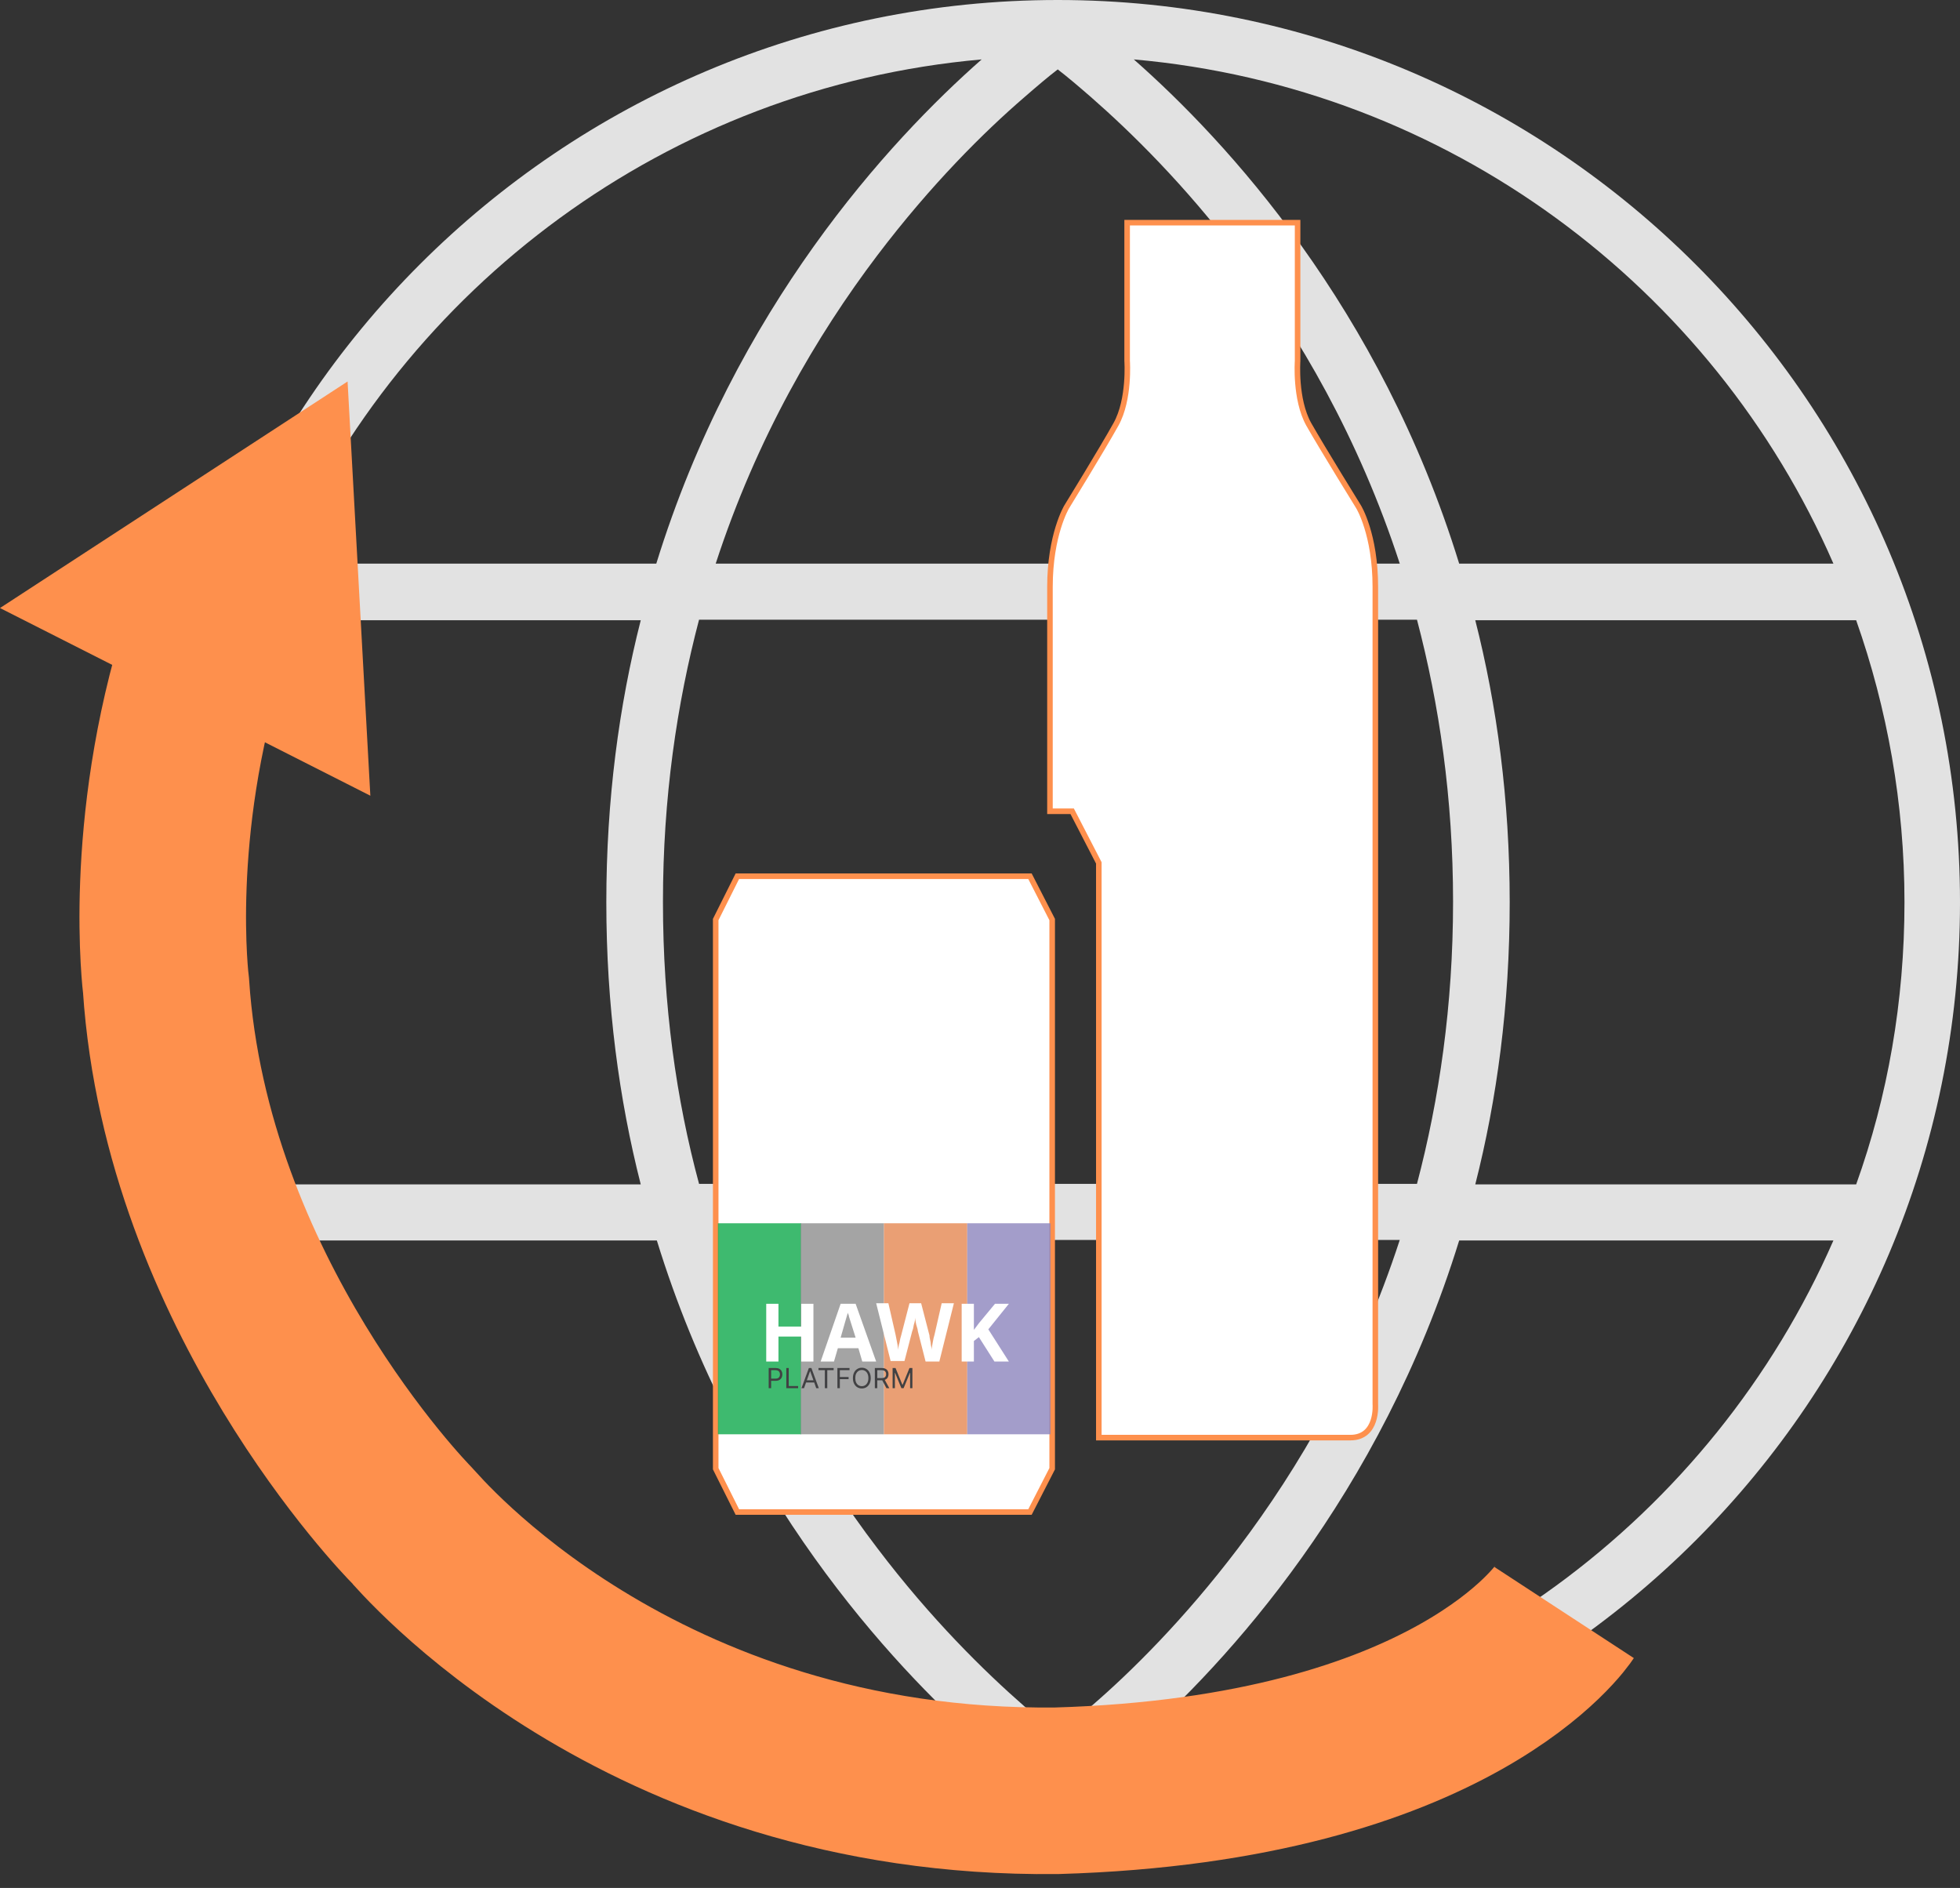 <svg width="353" height="340" viewBox="0 0 353 340" fill="none" xmlns="http://www.w3.org/2000/svg">
<rect x="0" y="0" width="353" height="340" fill="#333333" stroke="none"/>
<path d="M176.9 314.2C120.3 309.2 72.6 273.2 50.9 223.4H118.3C132.5 269.5 160.3 299.5 176.9 314.2ZM158 278.8C147.1 264.5 136.3 246 128.9 223.3H252.1C244.7 246 233.9 264.4 223 278.8C213.3 291.6 203.7 301.1 196.5 307.3C194.2 309.3 192.2 311 190.5 312.3C188.8 311 186.8 309.3 184.5 307.3C177.3 301 167.7 291.6 158 278.8ZM119.4 162.4C119.4 143.7 121.9 126.8 125.9 111.6H255.2C259.2 126.8 261.7 143.7 261.7 162.4C261.7 181.1 259.2 198 255.2 213.2H125.9C121.8 198 119.4 181.1 119.4 162.4ZM115.4 111.7C111.5 127 109.2 144 109.2 162.5C109.2 181 111.5 198 115.4 213.3H46.8C41.1 197.4 38.1 180.3 38.1 162.5C38.1 144.7 41.1 127.6 46.8 111.7H115.4ZM128.9 101.5C136.3 78.8 147.1 60.4 158 46C167.7 33.2 177.3 23.7 184.5 17.5C186.8 15.5 188.8 13.8 190.5 12.5C192.2 13.8 194.2 15.5 196.5 17.5C203.7 23.8 213.3 33.2 223 46C233.9 60.3 244.7 78.8 252.1 101.5H128.9ZM265.7 111.7H334.3C339.9 127.6 343 144.7 343 162.5C343 180.3 340 197.4 334.3 213.3H265.7C269.6 198 271.9 181 271.9 162.5C271.9 144 269.6 127 265.7 111.7ZM330.2 101.5H262.8C248.6 55.4 220.9 25.4 204.2 10.7C260.8 15.7 308.5 51.7 330.2 101.5ZM118.2 101.5H50.8C72.6 51.7 120.3 15.7 176.8 10.7C160.1 25.4 132.4 55.5 118.2 101.5ZM204.2 314.2C220.9 299.5 248.6 269.4 262.8 223.4H330.2C308.4 273.2 260.7 309.2 204.2 314.2ZM190.5 325C280.3 325 353 252.2 353 162.5C353 72.8 280.2 0 190.5 0C100.8 0 28 72.8 28 162.5C28 252.2 100.8 325 190.5 325Z" fill="#E2E2E2"/>
<path d="M185.5 157.8H159.2H132.8L128.9 165.6V184.7V187.7V234.9V246.4V264.5L132.8 272.3H159.2H185.5L189.5 264.5V246.4V234.9V187.7V184.7V165.6L185.5 157.8Z" fill="white" stroke="#FE904D" stroke-miterlimit="10"/>
<path d="M247.7 252.9V105.7C247.7 96.2 244.7 91.3 244.7 91.3C244.7 91.3 238.2 80.8 235.7 76.4C233.2 71.9 233.7 65 233.7 65V40.1H218.9H203V65C203 65 203.5 71.9 201 76.4C198.5 80.9 192.1 91.3 192.1 91.3C192.1 91.3 189.1 96.3 189.1 105.7V146.1H193.1L197.9 155.4V258.9H243.2C248.2 258.9 247.7 252.9 247.7 252.9Z" fill="white" stroke="#FE904D" stroke-miterlimit="10"/>
<path opacity="0.8" d="M144.3 220.3H129.3V258.3H144.3V220.3Z" fill="#0EA94B"/>
<path opacity="0.8" d="M159.2 220.3H144.2V258.3H159.2V220.3Z" fill="#8D8D8D"/>
<path opacity="0.8" d="M174.2 220.3H159.2V258.3H174.2V220.3Z" fill="#E58752"/>
<path opacity="0.8" d="M189.2 220.3H174.2V258.3H189.2V220.3Z" fill="#8C84BD"/>
<path d="M146.5 245.2H144.3V240.7H140.2V245.2H138V234.8H140.2V238.9H144.3V234.8H146.5V245.2Z" fill="white"/>
<path d="M155.3 245.2L154.6 242.8H150.9L150.2 245.2H147.8L151.4 234.8H154.1L157.8 245.2H155.4H155.3ZM154.1 240.9C153.4 238.7 153 237.4 152.9 237.1C152.9 236.8 152.7 236.6 152.7 236.4C152.5 237 152.1 238.5 151.4 240.9H154.1Z" fill="white"/>
<path d="M169.2 245.2H166.7L165.3 239.7C165.3 239.5 165.2 239.1 165 238.5C164.9 237.9 164.8 237.5 164.8 237.3C164.8 237.6 164.8 238 164.6 238.5C164.5 239.1 164.4 239.5 164.3 239.7L162.9 245.1H160.4L157.8 234.7H160L161.3 240.4C161.5 241.4 161.7 242.4 161.8 243.1C161.8 242.8 161.8 242.4 162 241.8C162.1 241.2 162.2 240.8 162.3 240.5L163.8 234.7H165.9L167.4 240.5C167.4 240.8 167.5 241.2 167.6 241.7C167.6 242.2 167.8 242.7 167.8 243.1C167.8 242.7 167.9 242.3 168 241.7C168.1 241.1 168.2 240.7 168.3 240.4L169.6 234.7H171.8L169.2 245.1V245.2Z" fill="white"/>
<path d="M181.6 245.2H179.1L176.3 240.8L175.4 241.5V245.2H173.2V234.8H175.4V239.5L176.3 238.3L179.2 234.8H181.7L178 239.4L181.7 245.2H181.6Z" fill="white"/>
<path d="M138.44 250V246.364H139.669C139.954 246.364 140.188 246.415 140.369 246.518C140.551 246.62 140.686 246.758 140.773 246.932C140.861 247.106 140.905 247.3 140.905 247.514C140.905 247.728 140.861 247.923 140.773 248.098C140.687 248.274 140.553 248.413 140.372 248.517C140.191 248.62 139.959 248.672 139.676 248.672H138.795V248.281H139.662C139.857 248.281 140.014 248.248 140.132 248.18C140.251 248.113 140.337 248.021 140.39 247.907C140.444 247.791 140.472 247.66 140.472 247.514C140.472 247.369 140.444 247.238 140.39 247.124C140.337 247.009 140.25 246.919 140.131 246.854C140.011 246.787 139.853 246.754 139.655 246.754H138.881V250H138.44ZM141.614 250V246.364H142.055V249.609H143.745V250H141.614ZM144.805 250H144.344L145.679 246.364H146.133L147.469 250H147.007L145.92 246.939H145.892L144.805 250ZM144.976 248.58H146.837V248.97H144.976V248.58ZM147.411 246.754V246.364H150.139V246.754H148.995V250H148.555V246.754H147.411ZM150.818 250V246.364H152.999V246.754H151.259V247.983H152.835V248.374H151.259V250H150.818ZM156.821 248.182C156.821 248.565 156.752 248.897 156.613 249.176C156.475 249.455 156.285 249.671 156.043 249.822C155.802 249.974 155.526 250.05 155.216 250.05C154.906 250.05 154.63 249.974 154.388 249.822C154.147 249.671 153.957 249.455 153.819 249.176C153.68 248.897 153.611 248.565 153.611 248.182C153.611 247.798 153.68 247.467 153.819 247.188C153.957 246.908 154.147 246.693 154.388 246.541C154.63 246.39 154.906 246.314 155.216 246.314C155.526 246.314 155.802 246.39 156.043 246.541C156.285 246.693 156.475 246.908 156.613 247.188C156.752 247.467 156.821 247.798 156.821 248.182ZM156.395 248.182C156.395 247.867 156.342 247.601 156.237 247.385C156.133 247.168 155.991 247.004 155.812 246.893C155.635 246.781 155.436 246.726 155.216 246.726C154.996 246.726 154.796 246.781 154.618 246.893C154.44 247.004 154.299 247.168 154.193 247.385C154.089 247.601 154.037 247.867 154.037 248.182C154.037 248.497 154.089 248.762 154.193 248.979C154.299 249.196 154.44 249.36 154.618 249.471C154.796 249.582 154.996 249.638 155.216 249.638C155.436 249.638 155.635 249.582 155.812 249.471C155.991 249.36 156.133 249.196 156.237 248.979C156.342 248.762 156.395 248.497 156.395 248.182ZM157.561 250V246.364H158.79C159.074 246.364 159.307 246.412 159.49 246.509C159.672 246.605 159.807 246.737 159.895 246.905C159.982 247.073 160.026 247.264 160.026 247.479C160.026 247.693 159.982 247.883 159.895 248.049C159.807 248.214 159.673 248.345 159.491 248.439C159.31 248.533 159.079 248.58 158.797 248.58H157.803V248.182H158.783C158.977 248.182 159.133 248.153 159.252 248.097C159.371 248.04 159.458 247.959 159.511 247.855C159.565 247.75 159.593 247.624 159.593 247.479C159.593 247.333 159.565 247.206 159.511 247.097C159.457 246.988 159.37 246.904 159.25 246.845C159.13 246.784 158.972 246.754 158.776 246.754H158.002V250H157.561ZM159.273 248.366L160.168 250H159.657L158.776 248.366H159.273ZM160.76 246.364H161.285L162.521 249.382H162.564L163.799 246.364H164.325V250H163.913V247.237H163.878L162.741 250H162.343L161.207 247.237H161.172V250H160.76V246.364Z" fill="#414143"/>
<path d="M281.7 290.4C281.7 290.4 262.1 320.4 190.3 322.5C114.7 323.3 75.2 275.7 74.1 274.6C73 273.5 33.6 233 29.9 177.5C29.9 177.5 26.3 149.4 36.9 116" stroke="#FE904D" stroke-width="30" stroke-miterlimit="10"/>
<path d="M66.7 143.3L62.6 68.7L0 109.5L66.7 143.3Z" fill="#FE904D"/>
</svg>
